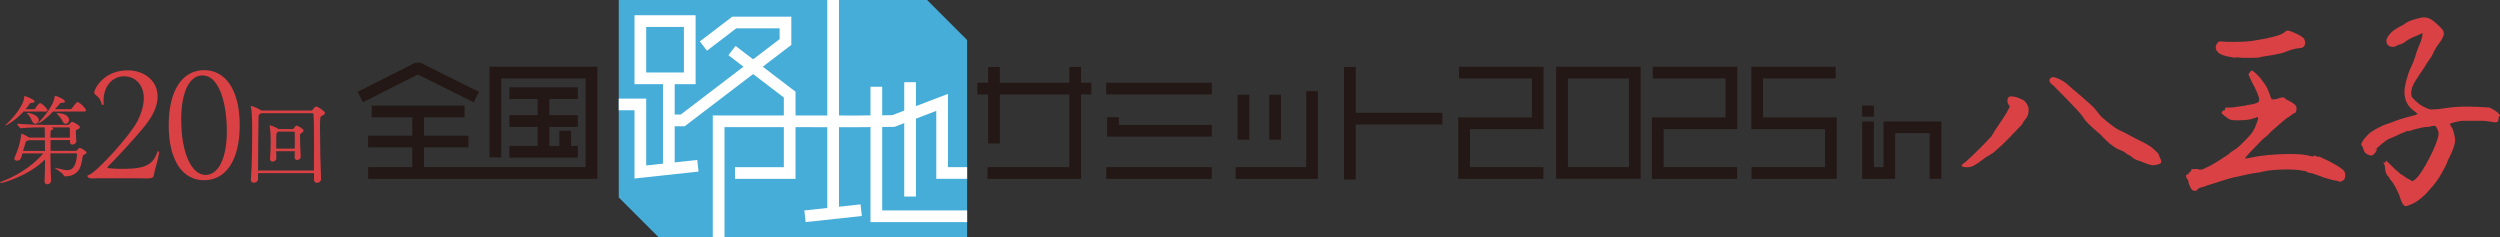 <?xml version="1.0" encoding="UTF-8"?>
<svg id="_レイヤー_2" data-name="レイヤー 2" xmlns="http://www.w3.org/2000/svg" viewBox="0 0 497.89 47.28">
  <rect x="0" y="0" width="497.89" height="47.28" fill="#333333" stroke="none"/>
  <defs>
    <style>
      .cls-1 {
        stroke-linejoin: bevel;
      }

      .cls-1, .cls-2, .cls-3 {
        fill: none;
        stroke-width: 2.33px;
      }

      .cls-1, .cls-3 {
        stroke: #231815;
      }

      .cls-2 {
        stroke: #fff;
      }

      .cls-2, .cls-3 {
        stroke-miterlimit: 10;
      }

      .cls-4 {
        fill: #da4144;
      }

      .cls-5 {
        fill: #46add9;
      }
    </style>
  </defs>
  <g id="_レイヤー_1-2" data-name="レイヤー 1">
    <g>
      <polygon class="cls-5" points="184.64 0 123.23 0 123.23 39.31 131.2 47.28 192.61 47.28 192.61 7.98 184.64 0"/>
      <g>
        <line class="cls-3" x1="253.95" y1="27.81" x2="253.95" y2="18.88"/>
        <line class="cls-3" x1="247.64" y1="27.81" x2="247.64" y2="18.88"/>
        <line class="cls-3" x1="194.64" y1="17.65" x2="217.35" y2="17.65"/>
        <polyline class="cls-1" points="71.75 19.33 83.21 13.53 94.86 19.33"/>
        <g>
          <line class="cls-1" x1="74.02" y1="22.19" x2="92.52" y2="22.19"/>
          <line class="cls-1" x1="73.31" y1="28.19" x2="93.3" y2="28.19"/>
          <line class="cls-1" x1="83.27" y1="21.68" x2="83.27" y2="34.37"/>
        </g>
        <polyline class="cls-3" points="73.31 34.45 94.68 34.45 98.66 34.45 117.81 34.45 117.81 30.8 117.81 14.46 98.66 14.46 98.66 31.35"/>
        <rect class="cls-3" x="311.09" y="14.46" width="14.49" height="19.98"/>
        <line class="cls-3" x1="101.45" y1="18.55" x2="115.08" y2="18.55"/>
        <line class="cls-3" x1="101.45" y1="24.1" x2="115.08" y2="24.1"/>
        <line class="cls-3" x1="101.45" y1="30.23" x2="115.08" y2="30.23"/>
        <line class="cls-3" x1="108.24" y1="18.47" x2="108.24" y2="30.36"/>
        <line class="cls-3" x1="112.57" y1="26.05" x2="112.57" y2="30"/>
        <line class="cls-3" x1="268.84" y1="35.76" x2="268.84" y2="13.34"/>
        <polyline class="cls-3" points="246.09 34.45 261.31 34.45 261.31 18.17"/>
        <g>
          <polyline class="cls-2" points="192.61 43.07 174.53 43.07 174.53 17.28"/>
          <line class="cls-2" x1="160.32" y1="43.07" x2="171.51" y2="41.86"/>
          <line class="cls-2" x1="165.92" x2="165.92" y2="41.86"/>
          <line class="cls-2" x1="181.25" y1="16.37" x2="181.25" y2="39.14"/>
        </g>
        <line class="cls-3" x1="197.96" y1="13.34" x2="197.96" y2="28.58"/>
        <line class="cls-3" x1="220.31" y1="17.65" x2="241.33" y2="17.65"/>
        <polyline class="cls-3" points="241.33 26.05 221.65 26.05 221.65 23.34"/>
        <line class="cls-3" x1="220.31" y1="34.45" x2="241.33" y2="34.45"/>
        <line class="cls-3" x1="287.26" y1="23.63" x2="269.15" y2="23.63"/>
        <polyline class="cls-3" points="345.96 34.45 330.16 34.45 330.16 24.55 344.82 24.55 344.82 14.46 329.15 14.46"/>
        <polyline class="cls-3" points="307.38 34.45 291.58 34.45 291.58 24.55 306.24 24.55 306.24 14.46 290.57 14.46"/>
        <polyline class="cls-3" points="348.82 34.45 364.62 34.45 364.62 24.55 349.96 24.55 349.96 14.46 365.59 14.46"/>
      </g>
      <g>
        <rect class="cls-2" x="127.53" y="4.2" width="9.84" height="11.4"/>
        <line class="cls-2" x1="133.2" y1="15.59" x2="133.2" y2="33.01"/>
        <polyline class="cls-2" points="134.07 23.98 135.45 23.98 135.96 23.98 156.43 8.37 156.43 4.48 146.23 4.48 140.09 9.17"/>
        <polyline class="cls-3" points="196.66 34.45 214.13 34.45 214.13 13.34"/>
        <polyline class="cls-2" points="143.12 47.28 143.12 24.16 157.27 24.16 161.22 24.16 170.6 24.17 177.91 24.1 187.63 20.39 187.63 34.45 192.61 34.45"/>
        <polyline class="cls-2" points="145.78 10.07 156.99 18.63 157.27 18.84 157.27 34.46 146.38 34.46"/>
      </g>
      <g>
        <path class="cls-4" d="M400.01,20.82c-.18-.22-.22-.48-.22-.75,0-.4.13-.75.44-.84l.35-.04c.66,0,1.54.31,2.38.75.4.22.88.92,1.01,1.45.04.22.04.44.04.62,0,.66-.22,1.28-.7,1.8-.26.31-.48.66-.48.75s-.44.57-.97,1.1c-.26.26-.62.66-.97,1.01l-.97,1.01-.84.84c-.26.22-.53.48-.75.7l-1.28,1.14-.97.62c-.35.18-.57.31-.79.48-.26.18-.48.35-.7.53-.35.26-.84.62-1.14.79-.79.44-1.06.53-1.8.53-.62-.04-.97-.13-.97-.31s.31-.44.88-.84c.75-.66,1.89-1.76,2.95-2.82.35-.4.75-.75,1.06-1.1.44-.44.79-.84,1.01-1.06.26-.44.92-1.54,1.45-2.29.48-.7,1.23-1.8,1.58-2.42l.66-1.23-.26-.44ZM409.65,17.74l-.66-.66c-.57-.4-.84-.75-.84-1.06,0-.18.09-.31.22-.44.13-.18.31-.22.48-.22.13,0,.31.04.48.09.57.18,1.19.44,1.98,1.01.4.31.79.66,1.23,1.06.09.09.35.31.57.48l.57.48c.53.44,1.1.92,1.72,1.5.18.18.4.35.62.53s.44.4.66.62c.4.35.88.97,1.19,1.36.26.35.48.62.75.88.79.7,1.54,1.28,2.2,1.76l.48.35c.53.35.79.48,1.32.7.31.13.66.31,1.06.53.44.22.92.48,1.45.79,1.14.53,2.03,1.01,2.73,1.41.75.44,1.45,1.14,1.81,1.5.22.26.35.53.4.84l.13.26c.13.22.22.44.22.66v.13c-.09.35-.7.48-1.06.53-.18.04-.4.09-.53.09-.35,0-.88-.13-1.85-.53-.31-.13-.57-.22-.84-.31s-.53-.18-.75-.26c-.35-.18-.62-.35-.88-.57-.22-.18-.44-.35-.66-.44-.13-.04-.44-.26-.62-.4s-.31-.22-.48-.31l-.53-.22c-.09-.04-.48-.22-.75-.35-.44-.26-.92-.62-1.41-1.01-.18-.13-.79-.75-1.19-1.14-.26-.31-.48-.53-.75-.75-.18-.18-.35-.31-.53-.44-.84-.75-1.8-1.63-2.2-2.11-.22-.26-.4-.53-.57-.79-.22-.31-.44-.62-.7-.88-.66-.75-1.36-1.45-1.98-2.11-.22-.26-.44-.48-.66-.7-.66-.7-1.32-1.32-1.85-1.85Z"/>
        <path class="cls-4" d="M448.05,14.43c.18-.22.35-.4.4-.4.22,0,1.63,1.23,2.11,2.07.7.88.97,1.32,1.45,2.64.31.97.35,1.06.7,1.06.26,0,.92-.09,1.32-.31.35-.09.53-.09.66-.09s.26.04.31.09c.09.22.53.44,1.01.66.92.53,1.28.79,1.36,1.28v.18c0,.4-.13.88-.35.88-.09,0-.4.22-.7.44-.35.31-.75.53-.79.53-.09,0-1.72,1.41-2.91,2.46-.31.26-.66.62-1.01,1.01l-.97.79c-1.06,1.06-3.52,3.61-3.52,3.79t.09.04c.18,0,.57-.04,1.19-.18,1.76-.4,4.75-.7,7.44-.7,2.33,0,3.08.09,4.45.44.09.04.13.04.22.04.13,0,.22,0,.31-.13,0-.04.09-.04.13-.04s.26.09.57.22h.31s.13,0,.18.04c2.77,1.23,4.36,2.25,4.84,2.82.18.26.22.57.22.88,0,.4-.09.79-.4.97-.22.13-.57.31-.62.31h-.04s-.04-.04-.18-.09l-.31-.09c-.92-.13-2.51-.57-3.7-1.06-.53-.22-1.63-.57-1.89-.57-.13,0-.31-.04-.4-.13-.35-.31-2.16-.53-4.05-.53-1.67,0-3.7.13-4.89.44-.13.04-.66.18-1.14.22-.4.04-1.23.18-1.8.31-.35.09-.75.18-1.19.26-.13.04-.31.09-.53.13-1.41.26-2.46.57-4.18,1.14l-1.67.53c-.22.04-.62.18-.79.26-.04,0-.13,0-.18.09l-.62.18c-.09.04-.18.04-.26.04-.31.13-.57.26-.62.4-.04.18-.22.26-.48.26-.22,0-.53-.09-.66-.31-.22-.22-.66-1.32-.66-1.54v-.04h.09l-.26-.4c-.22-.22-.26-.48-.26-.66s.09-.35.31-.35c.13,0,.22,0,.22-.04s0-.04-.09-.13v-.04s0-.04.31-.22c.13-.09.26-.26.26-.4s.04-.18.13-.18c.4-.04.66-.04.92-.04s.35,0,.44.04c.04.09.13.09.26.09.26,0,.75-.09,1.19-.4,1.06-.35,3.74-2.16,4.58-2.73.09-.13.26-.26.44-.4.4-.26.66-.44.88-.57.88-.57,3.08-2.91,3.3-3.3.13-.22.35-.62.57-.97.04-.18.13-.4.22-.62.09-.26.18-.48.22-.57.13-.35.18-.53.18-.66,0-.18-.09-.26-.18-.26t-.09.04c-.09.04-.66.26-1.23.4-.62.13-1.67.22-2.51.22-.53,0-1.19-.04-1.54-.13-.31-.09-1.63-1.1-1.72-1.32v-.04c0-.18.35-.57.57-.57l.09.04v.04h.04v-.22l-.04-.13v-.04c0-.13.09-.18.53-.18.26,0,.7,0,1.14-.04l.84-.13c.13-.04.22-.04.31-.04.13,0,.31-.04.48-.09.22-.04.35-.04.4-.04s.18,0,.31-.04.26-.09.31-.09c1.72-.22,2.47-.53,2.51-.92v-.09c0-.66-.62-2.11-1.45-3.57l-.7-1.54.26-.4ZM442.55,8.26l.4.04c.75.04,1.36.04,2.25.04,1.72,0,3.26-.13,4.27-.35,2.11-.31,5.15-1.01,5.55-1.63.22-.18.35-.26.53-.26s.26,0,.53.09c.84.26,2.46,1.06,2.6,1.36.04,0,.22.13.26.31,0,.09,0,.13.04.18l.04.09.04.18c0,.13,0,.18.04.22v.09c0,.35-.35.88-.75.92-.92.09-1.67.18-3.08.75-.84.44-4.18.92-4.84,1.01-.04,0-.22.04-.35.09l-.44.09-1.58.04c-.88,0-2.03,0-2.2-.09l-.97.04c-1.54-.26-2.91-.53-3.35-1.28-.18-.22-.26-.48-.26-.7,0-.35.09-.57.26-.84.22-.31.31-.4.79-.4h.22Z"/>
        <path class="cls-4" d="M480.23,4.08c.31-.13.75-.26,1.28-.4.44-.13.84-.22,1.28-.22.88.04,1.5.35,2.64,1.41,1.1,1.01,1.28,1.28,1.28,1.89,0,.44-.62,1.54-1.1,2.07-.22.26-.7,1.1-.84,1.36l-.44.92c-.18.31-.35.57-.53.79-.35.48-.79,1.14-.92,1.45-.22.31-.84,1.23-1.14,1.67-1.14,1.67-1.5,2.51-1.54,3.52,0,.22.04.62.18.84,1.01,1.14,1.89,1.72,2.51,1.98.62.31.97.44,1.45.44.53,0,1.28-.04,2.64-.26,1.23-.18,2.38-.31,4.27-.31,1.19,0,2.6.04,4.53.18l.84.44c.79.48,1.28.97,1.28,1.19,0,.04,0,.09-.13.09-.09,0-.13.26-.18.57,0,.48-.18.66-.57.66-.13,0-.22,0-.4-.04-.26-.04-1.58-.26-2.02-.26h-4.27c-.84.09-2.25.44-2.42.62,0,.09.09.26.26.53.35.44.53,1.06.7,2.02.04.26.09.53.09.75-.04.75-.31,1.58-1.01,3.08-.31.53-.53,1.1-.57,1.23-.04.31-1.45,2.99-2.25,3.96-.26.4-1.19,1.45-2.02,2.38-1.23,1.14-1.76,1.54-2.69,1.98-.53.22-1.1.44-1.32.44-.31,0-.75-.44-1.14-1.8-.22-.84-1.41-3.08-1.85-3.39-.09-.09-.22-.26-.22-.35s-.09-.26-.18-.31c-.35-.22-.66-.88-.7-1.5,0-.4-.09-.88-.22-1.06-.09-.13-.13-.22-.13-.31.04,0,.09,0,.18.04l.13.04c.09,0,.13-.04.13-.18s.04-.22.09-.22c.13.04.4.31.97.88.53.53,1.1,1.1,1.28,1.19.26.18.48.4.48.44,0,.09.04.13.13.13s.4.18.66.4c.26.22.79.53,1.14.7l.66.35.53-.4c1.45-1.19,4.62-7.35,4.62-9.11v-.13c0-.35-.48-1.41-.75-1.41-.22,0-.53,0-.84.13-.13.04-.35.09-.53.09l-.62.04c-.4.04-2.55.53-2.77.7-.09.04-.7.09-.75.09-.18.04-.44.13-.62.26-.35.09-.92.35-1.5.66-.44.18-.88.4-1.32.57-.48.04-2.2,1.54-2.6,1.94-.18.18-.31.31-.31.35.04,0,.09,0,.26-.18h.09v.04s-.04.18-.18.4c-.18.31-.48.66-.7.75-.18.09-.31.09-.4.09s-.31-.09-.57-.22c-.44-.22-.62-.35-.79-.88-.09-.35-.26-.75-.4-.88-.09-.09-.09-.18-.09-.35,0-.04.09-.22.22-.48s.66-.92,1.19-1.45c.7-.62,1.41-1.01,3.04-1.8.92-.31,1.85-.62,2.46-.88l.22-.09c.53-.22,3.26-.97,3.52-1.01.09,0,.26-.09.4-.18l.13-.04c0-.13-.18-.26-.48-.48-1.45-.97-2.11-2.29-2.11-3.92v-.13c0-.79.26-1.98.84-3.7.09-.35.4-1.01.66-1.54.22-.48.44-1.06.57-1.45.26-1.06,1.1-3.08,1.19-3.26.13-.4.31-1.01.35-1.32,0-.18-.04-.31-.09-.31-.18.09-.84.4-1.67.75-.22.09-.97.44-1.14.57-.18.09-.7.48-.88.62-.35.18-.75.35-.97.35-.35.22-.84.44-1.1.44-.22,0-.4-.04-.57-.09-.57-.18-.79-.62-.79-1.06,0-.53.35-1.1,1.01-1.76.62-.62,1.98-1.32,2.07-1.32.04,0,.35-.22.66-.44.35-.22.66-.4.7-.4l.53-.22Z"/>
      </g>
      <polyline class="cls-2" points="138.99 33.01 127.53 34.25 127.53 33.73 127.53 20.8 123.23 20.8"/>
      <g>
        <polyline class="cls-3" points="372.03 24.2 372.03 34.45 376.27 34.45 376.27 25.35 385.47 25.35 385.47 35.61"/>
        <line class="cls-3" x1="372.03" y1="23.23" x2="372.03" y2="21.03"/>
      </g>
      <g>
        <path class="cls-4" d="M10.04,30.56c0,1.96.06,4.08.14,5.38.04.47-.45.76-.8.76-.29,0-.51-.17-.51-.58v-.06c.06-1.11.1-2.72.1-4.31-3.15,3.19-8.33,4.7-8.84,4.7-.08,0-.12-.02-.12-.04,0-.06.14-.19.41-.29,2.45-.93,5.85-2.76,8.18-5.57h-4.14c-.25,1.03-.37,1.44-1.09,1.44-.29,0-.51-.12-.51-.39,0-.06,0-.14.04-.23.62-1.44,1.07-2.54,1.32-4.58.02-.12,0-.17.04-.17.14,0,.85.33,1.57.78h3.11c0-1.55-.04-1.86-.06-2.04-.5,0-3.83.02-4.72.17-.19.02-.76-.7-.76-.91,1.2.17,5.03.25,5.73.25h4.37c.1,0,.19-.04.27-.12.23-.27.45-.49.62-.49.12,0,1.53.68,1.53,1.09,0,.19-.25.29-.47.41-.27.12-.35.23-.35.45v.12c0,.39.06,1.09.1,1.73.04.49-.52.74-.78.74-.25,0-.47-.14-.47-.49v-.41h-3.88v2.14h4.87c.21,0,.33-.06.41-.12.19-.19.23-.31.37-.41.04-.04.08-.06.12-.06.27,0,1.4.66,1.4.91,0,.17-.17.33-.5.45-.19.08-.23.14-.27.33-.14.8-.29,1.98-.76,2.68-.54.76-1.32,1.28-2.68,1.3-.12,0-.27-.04-.31-.14-.27-.62-1.77-1.4-1.77-1.53,0-.02.02-.02.04-.02.04,0,.1.02.21.04,1.03.27,1.71.41,2.21.41.76,0,1.71-.31,1.94-3.11,0-.1-.08-.23-.19-.23h-5.09ZM4.7,22.21c-1.59,1.73-3.34,2.76-3.59,2.76-.02,0-.04,0-.04-.02,0-.04.08-.12.23-.25,1.13-1.01,3.38-3.55,3.53-5.36,0-.17,0-.21.08-.21.02,0,.06.02.1.02.66.21,1.9.76,1.9,1.07,0,.17-.27.25-.6.27-.29.02-.31.06-.5.33-.21.31-.45.62-.72.93h1.71c.06,0,.19-.06.25-.16.17-.31.66-1.05.93-1.05.04,0,.08.02.1.02.5.21,1.38,1.11,1.38,1.46,0,.1-.1.19-.39.19h-4.37ZM5.79,27.92l-.19.06c-.43.1-.39.06-.62.78-.1.31-.25.78-.39,1.3h4.37c0-.78,0-1.57-.02-2.14h-3.15ZM6.33,24.01c-.12-.37-.47-.95-.84-1.32-.08-.08-.12-.12-.12-.16,0-.02.02-.04.08-.04.6,0,2.27.49,2.27,1.42,0,.41-.33.74-.68.74-.27,0-.54-.19-.7-.64ZM10.55,22.21c-1.53,1.65-2.72,2.35-2.91,2.35t-.04-.02s.04-.12.19-.25c.62-.58,2.95-3.32,3.09-5.01.02-.17.02-.21.08-.21.25,0,1.98.72,1.98,1.15,0,.17-.23.25-.6.25-.23,0-.29,0-.5.27-.27.31-.56.66-.89,1.01h3.09c.06,0,.19-.08.25-.16.23-.31.72-.93.99-1.2.04-.04.1-.06.14-.06s.08,0,.12.02c.54.21,1.59,1.26,1.59,1.63,0,.12-.1.23-.39.23h-6.21ZM10.16,25.39c.1.04.21.06.31.08.1.02.14.08.14.14,0,.1-.1.23-.31.29-.21.06-.23.14-.23.41l-.04,1.11h3.9c0-.66,0-1.3-.02-1.86,0-.12-.1-.19-.16-.19h-3.59ZM12.41,24.07c-.16-.39-.58-.95-.97-1.3-.1-.08-.14-.14-.14-.17,0-.04.08-.06.25-.06,1.57.04,2.21.74,2.21,1.36,0,.41-.31.76-.66.76-.25,0-.5-.16-.68-.6Z"/>
        <path class="cls-4" d="M20.67,20.7c0,.13-.1.2-.2.2-.07,0-.16-.03-.2-.13-.49-1.87-1.51-1.71-1.51-2.33,0-.59,1.74-4.43,6.66-4.43,3.21,0,5.97,1.97,5.97,5.22,0,1.61-.69,3.51-2.36,5.61-2.07,2.66-6.46,7.28-7.48,8.27-.1.1-.13.16-.13.23,0,.1.1.16.23.16.82.1,1.8.13,2.76.13,4.95,0,6.04-1.02,6.96-3.38.03-.1.1-.13.16-.13s.16.1.16.16v.03c-.1,1.21-.95,3.71-1.02,4.43-.1.56-.23.79-1.21.79h-.2c-.56-.03-3.87-.03-6.76-.03-2.07,0-3.9,0-4.2.03h-.1c-.46,0-.79-.23-.79-.43,0-.1.07-.2.23-.23,1.8-.69,8.33-8,9.74-10.76,2.89-5.74.29-8.92-2.66-8.92-2.03,0-4.1,1.61-4.1,4.89,0,.2.03.39.03.59v.03Z"/>
        <path class="cls-4" d="M33.6,24.93c0-6.99,2.76-10.96,7.05-10.96s7.09,3.97,7.09,10.96-2.76,10.96-7.09,10.96-7.05-3.97-7.05-10.96ZM45.18,26.11c0-5.22-1.41-11.09-4.86-11.09-2.56,0-4.23,3.25-4.23,8.73,0,6.79,2.07,11.09,4.86,11.09,2.43,0,4.23-3.08,4.23-8.73Z"/>
        <path class="cls-4" d="M62.52,34.48h-11.13v1.18c0,.45-.45.74-.84.74-.31,0-.58-.17-.58-.6v-.06c.21-2.89.25-6.45.25-9.48s-.08-4.23-.25-4.99c0-.06-.02-.1-.02-.12,0-.04.02-.06.04-.06.08,0,1.24.35,2,.87l.08.06h9.92c.1,0,.21-.06.29-.17.1-.19.52-.64.7-.64.06,0,.12.02.21.06.23.1,1.53.85,1.53,1.24,0,.23-.27.39-.62.56-.33.14-.37.21-.37,2.7,0,2.8.1,7.42.21,9.85v.04c0,.47-.43.76-.8.76-.31,0-.6-.19-.6-.6v-1.34ZM62.52,33.96c0-1.57.02-3.26.02-4.84,0-2.6-.02-4.99-.1-6.31,0-.14-.1-.27-.25-.27h-10.18l-.17.12c-.35.21-.33.31-.35.85-.02,1.53-.1,6.41-.1,10.45h11.13ZM58.68,31.26c0-.39,0-.78.02-1.15h-3.69c0,.45,0,.72.02,1.4.02.41-.41.68-.74.68-.27,0-.52-.17-.52-.56v-.06c.1-1.36.14-2.04.14-3.13v-.7c0-.33-.04-1.79-.19-2.54-.02-.06-.02-.1-.02-.14,0-.06.02-.08.08-.08.02,0,.06,0,.1.02.23.06,1.2.39,1.57.7h2.84c.08,0,.19-.06.25-.16.1-.14.23-.35.33-.47.06-.04.1-.06.17-.06.04,0,.1.02.19.04.45.23,1.22.62,1.22.97,0,.21-.27.37-.41.47-.29.23-.27.12-.29.58v.33c0,1.18.08,2.47.14,3.73.02.52-.41.74-.72.74-.27,0-.5-.17-.5-.58v-.02ZM55.4,26.21l-.06.06c-.23.21-.29.23-.31.8-.02.85-.02,1.67-.02,2.52h3.69c.02-.64.02-1.22.02-1.81,0-.43,0-.87-.02-1.32,0-.1-.04-.25-.17-.25h-3.13Z"/>
      </g>
    </g>
  </g>
</svg>